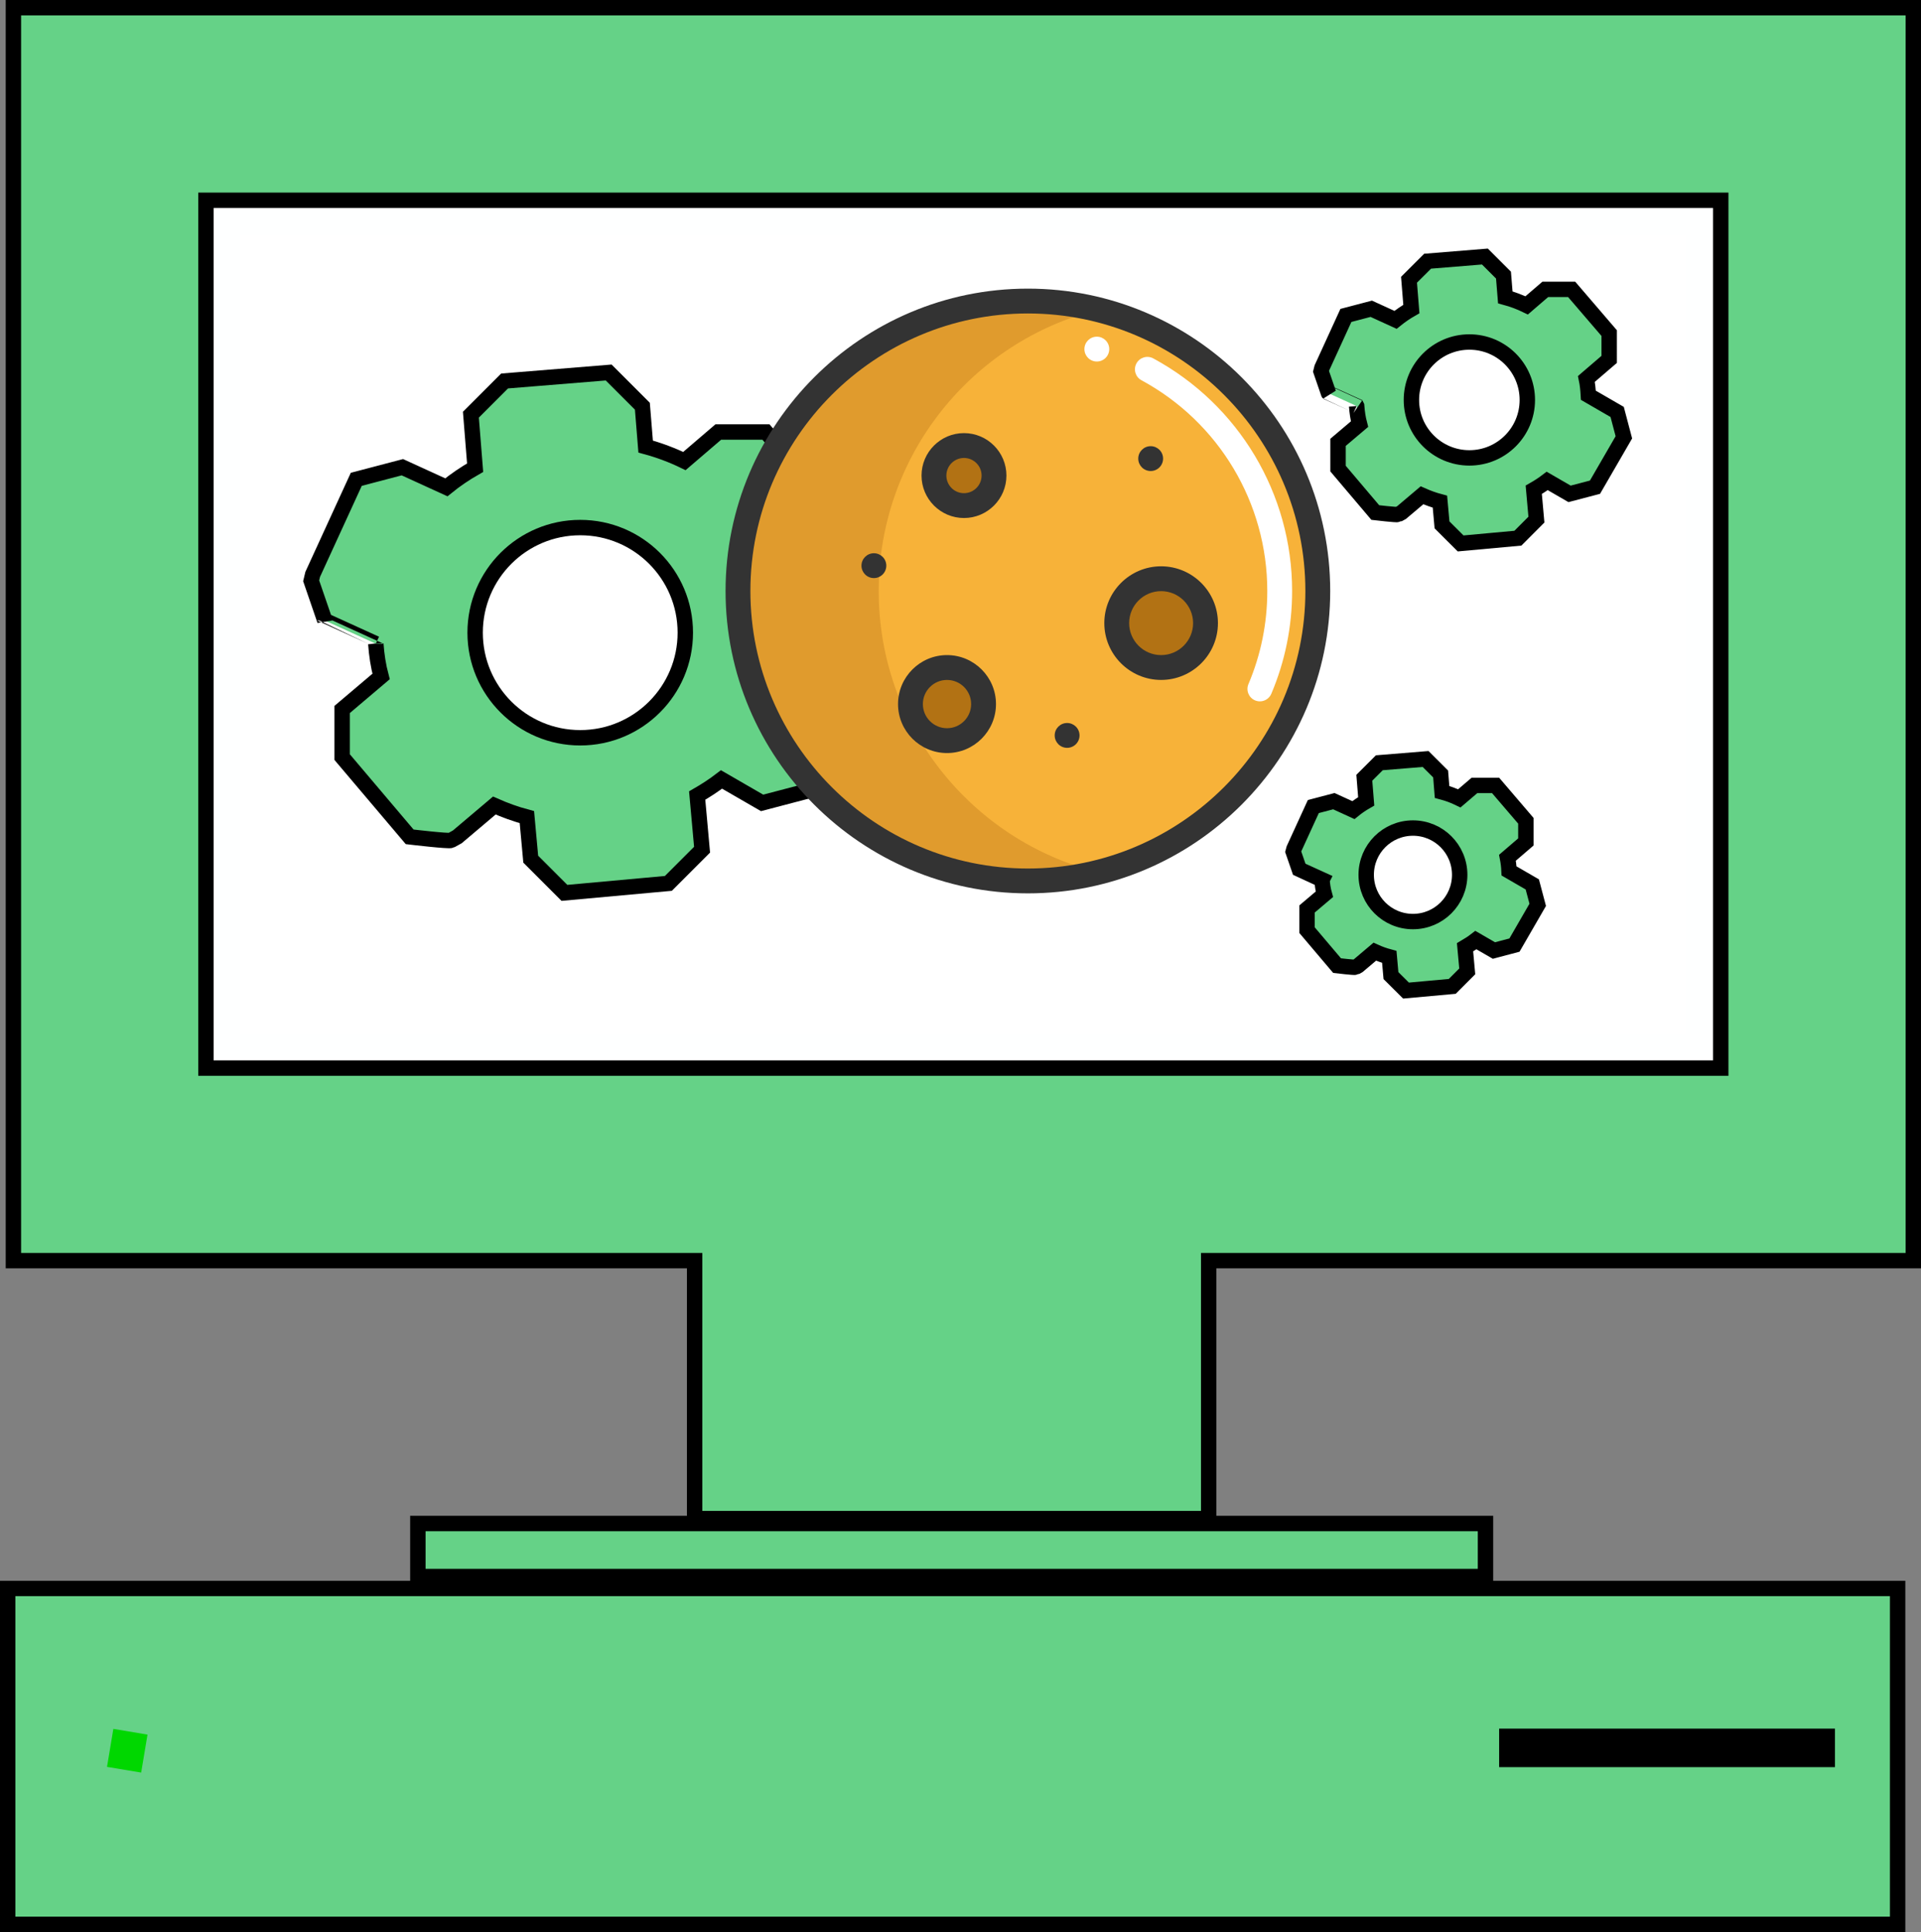 <?xml version="1.0" encoding="UTF-8" standalone="no"?>
<!-- Generator: Adobe Illustrator 16.0.0, SVG Export Plug-In . SVG Version: 6.00 Build 0)  -->

<svg
   xmlns:dc="http://purl.org/dc/elements/1.1/"
   xmlns:cc="http://creativecommons.org/ns#"
   xmlns:rdf="http://www.w3.org/1999/02/22-rdf-syntax-ns#"
   xmlns:svg="http://www.w3.org/2000/svg"
   xmlns="http://www.w3.org/2000/svg"
   xmlns:sodipodi="http://sodipodi.sourceforge.net/DTD/sodipodi-0.dtd"
   xmlns:inkscape="http://www.inkscape.org/namespaces/inkscape"
   version="1.1"
   id="Capa_1"
   x="0px"
   y="0px"
   width="49.884"
   height="50.165"
   viewBox="0 0 49.884 50.165"
   xml:space="preserve"
   sodipodi:docname="cookie.svg"
   inkscape:version="0.92.4 (5da689c313, 2019-01-14)"><rect x="0" y="0" width="49.884" height="50.165" fill="#808080" stroke="none"/><defs
   id="defs50" /><sodipodi:namedview
   pagecolor="#ffffff"
   bordercolor="#666666"
   borderopacity="1"
   objecttolerance="10"
   gridtolerance="10"
   guidetolerance="10"
   inkscape:pageopacity="0"
   inkscape:pageshadow="2"
   inkscape:window-width="1714"
   inkscape:window-height="831"
   id="namedview48"
   showgrid="false"
   inkscape:snap-grids="false"
   inkscape:snap-to-guides="false"
   inkscape:zoom="6.7649264"
   inkscape:cx="21.927294"
   inkscape:cy="25.351724"
   inkscape:window-x="0"
   inkscape:window-y="0"
   inkscape:window-maximized="0"
   inkscape:current-layer="Capa_1"
   showguides="true"
   inkscape:guide-bbox="true"
   fit-margin-top="0"
   fit-margin-left="0"
   fit-margin-right="0"
   fit-margin-bottom="0"><sodipodi:guide
     position="26.364,4.782"
     orientation="0,1"
     id="guide4586"
     inkscape:locked="false" /><sodipodi:guide
     position="-27.79,33.999"
     orientation="1,0"
     id="guide4620"
     inkscape:locked="false" /><sodipodi:guide
     position="-36.068,0.443"
     orientation="0,1"
     id="guide4624"
     inkscape:locked="false" /></sodipodi:namedview>

<g
   id="g17"
   transform="translate(0.052,0.629)">
</g>
<g
   id="g19"
   transform="translate(0.052,0.629)">
</g>
<g
   id="g21"
   transform="translate(0.052,0.629)">
</g>
<g
   id="g23"
   transform="translate(0.052,0.629)">
</g>
<g
   id="g25"
   transform="translate(0.052,0.629)">
</g>
<g
   id="g27"
   transform="translate(0.052,0.629)">
</g>
<g
   id="g29"
   transform="translate(0.052,0.629)">
</g>
<g
   id="g31"
   transform="translate(0.052,0.629)">
</g>
<g
   id="g33"
   transform="translate(0.052,0.629)">
</g>
<g
   id="g35"
   transform="translate(0.052,0.629)">
</g>
<g
   id="g37"
   transform="translate(0.052,0.629)">
</g>
<g
   id="g39"
   transform="translate(0.052,0.629)">
</g>
<g
   id="g41"
   transform="translate(0.052,0.629)">
</g>
<g
   id="g43"
   transform="translate(0.052,0.629)">
</g>
<g
   id="g45"
   transform="translate(0.052,0.629)">
</g>
<rect
   style="opacity:1;fill:#ffffff;fill-opacity:0.998;stroke:#feffff;stroke-width:1.8;stroke-miterlimit:4;stroke-dasharray:none;stroke-opacity:1"
   id="rect4554"
   width="39.336"
   height="22.532"
   x="5.348"
   y="5.2" /><g
   id="g15"
   style="fill:#65d287;fill-opacity:1;stroke:#000000;stroke-width:0.4;stroke-miterlimit:4;stroke-dasharray:none;stroke-opacity:1"
   transform="translate(0.348,-4.101)">
	<g
   id="_x31_0_11_"
   style="fill:#65d287;fill-opacity:1;stroke:#000000;stroke-width:0.4;stroke-miterlimit:4;stroke-dasharray:none;stroke-opacity:1">
		<g
   id="g12"
   style="fill:#65d287;fill-opacity:1;stroke:#000000;stroke-width:0.4;stroke-miterlimit:4;stroke-dasharray:none;stroke-opacity:1">
			<path
   d="m 9.411,20.815 c 0.02,0.291 0.064,0.575 0.137,0.85 -0.337,0.286 -1.011,0.857 -1.011,0.857 v 1.237 l 1.753,2.07 c 0,0 1.02,0.121 1.074,0.091 0.054,-0.029 0.164,-0.091 0.164,-0.091 0,0 0.641,-0.542 0.961,-0.813 0.271,0.121 0.552,0.223 0.845,0.301 0.033,0.365 0.1,1.092 0.1,1.092 l 0.875,0.875 2.699,-0.246 0.875,-0.875 c 0,0 -0.085,-0.938 -0.127,-1.406 0.221,-0.127 0.433,-0.265 0.632,-0.418 0.352,0.203 1.054,0.609 1.054,0.609 l 1.197,-0.314 1.358,-2.348 -0.313,-1.197 c 0,0 -0.905,-0.523 -1.356,-0.785 -0.012,-0.261 -0.04,-0.518 -0.094,-0.768 0.358,-0.307 1.076,-0.921 1.076,-0.921 v -1.237 l -1.768,-2.06 h -1.238 c 0,0 -0.587,0.503 -0.88,0.754 -0.318,-0.155 -0.654,-0.281 -1.006,-0.376 -0.028,-0.349 -0.085,-1.048 -0.085,-1.048 l -0.875,-0.875 -2.703,0.22 -0.875,0.875 c 0,0 0.074,0.917 0.11,1.376 -0.265,0.151 -0.515,0.321 -0.747,0.51 -0.38,-0.174 -1.142,-0.522 -1.142,-0.522 l -1.197,0.314 -1.132,2.468 -0.04,0.167 0.354,1.03 c 0,-10e-4 0.883,0.403 1.325,0.604 z m 5.308,-3.016 c 1.508,0 2.729,1.222 2.729,2.729 0,1.507 -1.222,2.729 -2.729,2.729 -1.507,0 -2.729,-1.222 -2.729,-2.729 0,-1.507 1.222,-2.729 2.729,-2.729 z"
   id="path2"
   style="fill:#65d287;fill-opacity:1;stroke:#000000;stroke-width:0.4;stroke-miterlimit:4;stroke-dasharray:none;stroke-opacity:1"
   inkscape:connector-curvature="0"
   sodipodi:nodetypes="cccccccccccccccccccccccccccccccccccccccsssss" />
			<path
   d="m 33.982,26.943 c 0.008,0.129 0.027,0.256 0.061,0.378 l -0.45,0.381 v 0.55 l 0.78,0.921 c 0,0 0.454,0.054 0.479,0.041 0.023,-0.014 0.072,-0.041 0.072,-0.041 0,0 0.285,-0.241 0.428,-0.362 0.12,0.055 0.245,0.1 0.377,0.135 0.015,0.162 0.043,0.486 0.043,0.486 l 0.391,0.389 1.201,-0.109 0.389,-0.39 c 0,0 -0.037,-0.417 -0.057,-0.625 0.099,-0.058 0.192,-0.118 0.281,-0.187 0.155,0.09 0.469,0.271 0.469,0.271 l 0.533,-0.141 0.604,-1.045 -0.141,-0.531 c 0,0 -0.402,-0.233 -0.604,-0.35 -0.005,-0.116 -0.019,-0.229 -0.041,-0.342 0.159,-0.137 0.478,-0.41 0.478,-0.41 v -0.55 l -0.785,-0.917 h -0.551 c 0,0 -0.262,0.224 -0.392,0.335 -0.142,-0.069 -0.291,-0.125 -0.448,-0.167 -0.012,-0.155 -0.037,-0.466 -0.037,-0.466 l -0.39,-0.389 -1.202,0.098 -0.39,0.389 c 0,0 0.032,0.408 0.049,0.613 -0.117,0.067 -0.229,0.143 -0.332,0.227 -0.169,-0.078 -0.508,-0.232 -0.508,-0.232 l -0.533,0.14 -0.503,1.098 -0.02,0.074 0.158,0.458 c 0.002,0.001 0.392,0.18 0.591,0.27 z m 2.361,-1.342 c 0.671,0 1.214,0.543 1.214,1.214 0,0.67 -0.543,1.214 -1.214,1.214 -0.671,0 -1.214,-0.543 -1.214,-1.214 0,-0.671 0.543,-1.214 1.214,-1.214 z"
   id="path4"
   style="fill:#65d287;fill-opacity:1;stroke:#000000;stroke-width:0.4;stroke-miterlimit:4;stroke-dasharray:none;stroke-opacity:1"
   inkscape:connector-curvature="0"
   sodipodi:nodetypes="cccccccccccccccccccccccccccccccccccccccsssss" />
			<path
   d="m 34.881,14.644 c 0.012,0.16 0.035,0.317 0.075,0.469 -0.187,0.158 -0.558,0.473 -0.558,0.473 v 0.682 l 0.967,1.141 c 0,0 0.562,0.066 0.592,0.05 0.029,-0.017 0.091,-0.05 0.091,-0.05 0,0 0.354,-0.299 0.53,-0.448 0.148,0.066 0.304,0.123 0.466,0.166 0.019,0.201 0.054,0.602 0.054,0.602 l 0.483,0.482 1.487,-0.136 0.481,-0.482 c 0,0 -0.046,-0.517 -0.069,-0.775 0.123,-0.07 0.239,-0.146 0.349,-0.23 0.194,0.112 0.581,0.336 0.581,0.336 l 0.66,-0.173 0.75,-1.295 -0.174,-0.659 c 0,0 -0.5,-0.289 -0.748,-0.433 -0.008,-0.144 -0.022,-0.286 -0.051,-0.424 0.196,-0.169 0.592,-0.508 0.592,-0.508 V 12.75 L 40.464,11.614 H 39.78 c 0,0 -0.323,0.277 -0.484,0.416 -0.175,-0.085 -0.359,-0.155 -0.555,-0.208 -0.016,-0.192 -0.047,-0.578 -0.047,-0.578 l -0.482,-0.482 -1.488,0.121 -0.483,0.482 c 0,0 0.04,0.506 0.061,0.76 -0.146,0.083 -0.282,0.177 -0.411,0.281 -0.209,-0.096 -0.63,-0.288 -0.63,-0.288 l -0.659,0.173 -0.623,1.361 -0.023,0.092 0.195,0.567 c -0.001,-10e-4 0.486,0.222 0.73,0.333 z m 2.928,-1.663 c 0.83,0 1.504,0.673 1.504,1.505 0,0.831 -0.674,1.504 -1.504,1.504 -0.832,0 -1.506,-0.673 -1.506,-1.504 0,-0.832 0.674,-1.505 1.506,-1.505 z"
   id="path6"
   style="fill:#65d287;fill-opacity:1;stroke:#000000;stroke-width:0.4;stroke-miterlimit:4;stroke-dasharray:none;stroke-opacity:1"
   inkscape:connector-curvature="0"
   sodipodi:nodetypes="cccccccccccccccccccccccccccccccccccccccsssss" />
			<path
   d="m 0,4.301 v 32.532 h 17.69 v 6.698 H 31.039 V 36.833 H 49.336 V 4.301 Z M 44.336,31.833 H 5 V 9.301 h 39.336 z"
   id="path8"
   style="fill:#65d287;fill-opacity:1;stroke:#000000;stroke-width:0.4;stroke-miterlimit:4;stroke-dasharray:none;stroke-opacity:1"
   inkscape:connector-curvature="0" />
			<rect
   x="10.503"
   y="43.658"
   width="27.724"
   height="1.377"
   id="rect10"
   style="fill:#65d287;fill-opacity:1;stroke:#000000;stroke-width:0.4;stroke-miterlimit:4;stroke-dasharray:none;stroke-opacity:1" />
		</g>
	</g>
</g><g
   transform="matrix(0.043,0,0,0.043,18.841,7.494)"
   id="g34"
   style="stroke-width:32.584"><path
     inkscape:connector-curvature="0"
     style="fill:#b27214;stroke-width:32.584"
     d="m 263.039,175.165 c 14.81,0 26.81,12 26.81,26.81 0,14.8 -12,26.81 -26.81,26.81 -14.8,0 -26.81,-12.01 -26.81,-26.81 0,-14.81 12.01,-26.81 26.81,-26.81 z"
     id="path2-6" /><path
     inkscape:connector-curvature="0"
     style="fill:#b27214;stroke-width:32.584"
     d="m 133.739,228.785 c 12.19,0 22.07,9.88 22.07,22.07 0,12.2 -9.88,22.08 -22.07,22.08 -12.2,0 -22.08,-9.88 -22.08,-22.08 0,-12.19 9.88,-22.07 22.08,-22.07 z"
     id="path4-3" /><path
     inkscape:connector-curvature="0"
     style="fill:#b27214;stroke-width:32.584"
     d="m 143.989,94.745 c 10.01,0 18.13,8.12 18.13,18.14 0,10.01 -8.12,18.13 -18.13,18.13 -10.02,0 -18.14,-8.12 -18.14,-18.13 0,-10.02 8.12,-18.14 18.14,-18.14 z"
     id="path6-1" /><path
     inkscape:connector-curvature="0"
     style="fill:#f7b239;stroke-width:32.584"
     d="m 182.579,7.495 c 96.69,0 175.07,78.39 175.07,175.08 0,96.69 -78.38,175.08 -175.07,175.08 -96.7,0 -175.08,-78.39 -175.08,-175.08 0,-96.69 78.38,-175.08 175.08,-175.08 z m 107.27,194.48 c 0,-14.81 -12,-26.81 -26.81,-26.81 -14.8,0 -26.81,12 -26.81,26.81 0,14.8 12.01,26.81 26.81,26.81 14.81,0 26.81,-12.01 26.81,-26.81 z m -127.73,-89.09 c 0,-10.02 -8.12,-18.14 -18.13,-18.14 -10.02,0 -18.14,8.12 -18.14,18.14 0,10.01 8.12,18.13 18.14,18.13 10.01,0 18.13,-8.12 18.13,-18.13 z m -6.31,137.97 c 0,-12.19 -9.88,-22.07 -22.07,-22.07 -12.2,0 -22.08,9.88 -22.08,22.07 0,12.2 9.88,22.08 22.08,22.08 12.19,0 22.07,-9.88 22.07,-22.08 z"
     id="path8-8" /><g
     id="g12-0"
     style="stroke-width:32.584"><path
       inkscape:connector-curvature="0"
       style="fill:#e09b2d;stroke-width:32.584"
       d="m 92.499,182.575 c 0,-82.032 56.421,-150.881 132.578,-169.874 -13.607,-3.394 -27.84,-5.206 -42.498,-5.206 -96.7,0 -175.08,78.39 -175.08,175.08 0,96.69 78.38,175.08 175.08,175.08 14.658,0 28.891,-1.812 42.498,-5.206 C 148.92,333.457 92.499,264.607 92.499,182.575 Z"
       id="path10" /></g><path
     inkscape:connector-curvature="0"
     style="fill:#ffffff;stroke-width:32.584"
     d="m 322.677,249.217 c -0.977,0 -1.968,-0.191 -2.923,-0.596 -3.814,-1.616 -5.596,-6.018 -3.979,-9.832 7.548,-17.815 11.375,-36.729 11.375,-56.214 0,-53.119 -29.117,-101.879 -75.988,-127.251 -3.643,-1.972 -4.997,-6.523 -3.025,-10.166 1.972,-3.643 6.522,-4.998 10.166,-3.025 51.719,27.996 83.848,81.811 83.848,140.442 0,21.507 -4.228,42.389 -12.564,62.065 -1.213,2.86 -3.989,4.577 -6.91,4.577 z"
     id="path14" /><circle
     style="fill:#ffffff;stroke-width:32.584"
     cx="224.212"
     cy="36.517"
     r="7.5"
     id="circle16" /><g
     id="g32"
     style="stroke-width:32.584"><path
       inkscape:connector-curvature="0"
       style="fill:#333333;stroke-width:32.584"
       d="M 182.576,0 C 81.903,0 0,81.903 0,182.576 c 0,100.673 81.903,182.576 182.576,182.576 100.673,0 182.576,-81.903 182.576,-182.576 C 365.152,81.903 283.249,0 182.576,0 Z m 0,350.152 C 90.175,350.152 15,274.978 15,182.576 15,90.174 90.175,15 182.576,15 c 92.401,0 167.576,75.174 167.576,167.576 0,92.402 -75.174,167.576 -167.576,167.576 z"
       id="path18" /><path
       inkscape:connector-curvature="0"
       style="fill:#333333;stroke-width:32.584"
       d="m 143.984,87.247 c -14.135,0 -25.634,11.5 -25.634,25.634 0,14.134 11.499,25.634 25.634,25.634 14.135,0 25.635,-11.5 25.635,-25.634 0,-14.134 -11.5,-25.634 -25.635,-25.634 z m 0,36.268 c -5.863,0 -10.634,-4.771 -10.634,-10.634 0,-5.863 4.771,-10.634 10.634,-10.634 5.864,0 10.635,4.771 10.635,10.634 0,5.863 -4.77,10.634 -10.635,10.634 z"
       id="path20" /><path
       inkscape:connector-curvature="0"
       style="fill:#333333;stroke-width:32.584"
       d="m 263.039,167.667 c -18.917,0 -34.307,15.39 -34.307,34.307 0,18.917 15.39,34.307 34.307,34.307 18.917,0 34.308,-15.39 34.308,-34.307 0,-18.917 -15.391,-34.307 -34.308,-34.307 z m 0,53.615 c -10.646,0 -19.307,-8.661 -19.307,-19.307 0,-10.646 8.661,-19.307 19.307,-19.307 10.646,0 19.308,8.661 19.308,19.307 0,10.646 -8.661,19.307 -19.308,19.307 z"
       id="path22" /><path
       inkscape:connector-curvature="0"
       style="fill:#333333;stroke-width:32.584"
       d="m 133.735,221.282 c -16.309,0 -29.576,13.268 -29.576,29.576 0,16.308 13.268,29.576 29.576,29.576 16.308,0 29.576,-13.268 29.576,-29.576 0,-16.308 -13.267,-29.576 -29.576,-29.576 z m 0,44.152 c -8.037,0 -14.576,-6.539 -14.576,-14.576 0,-8.037 6.539,-14.576 14.576,-14.576 8.037,0 14.576,6.539 14.576,14.576 0,8.037 -6.539,14.576 -14.576,14.576 z"
       id="path24" /><circle
       style="fill:#333333;stroke-width:32.584"
       cx="256.729"
       cy="102.635"
       r="7.5"
       id="circle26" /><circle
       style="fill:#333333;stroke-width:32.584"
       cx="89.579"
       cy="167.285"
       r="7.5"
       id="circle28" /><circle
       style="fill:#333333;stroke-width:32.584"
       cx="206.269"
       cy="269.785"
       r="7.5"
       id="circle30" /></g></g><rect
   style="opacity:1;fill:#65d287;fill-opacity:1;stroke:#000000;stroke-width:0.4;stroke-miterlimit:4;stroke-dasharray:none;stroke-opacity:1"
   id="rect4584"
   width="49.077"
   height="8.721"
   x="0.2"
   y="41.244" /><path
   style="fill:none;stroke:#000000;stroke-width:1px;stroke-linecap:butt;stroke-linejoin:miter;stroke-opacity:1"
   d="m 38.929,45.383 h 8.721"
   id="path4588"
   inkscape:connector-curvature="0" /><path
   style="fill:none;stroke:#00d700;stroke-width:1px;stroke-linecap:butt;stroke-linejoin:miter;stroke-opacity:1"
   d="m 2.861,45.383 0.887,0.148"
   id="path4590"
   inkscape:connector-curvature="0" /></svg>